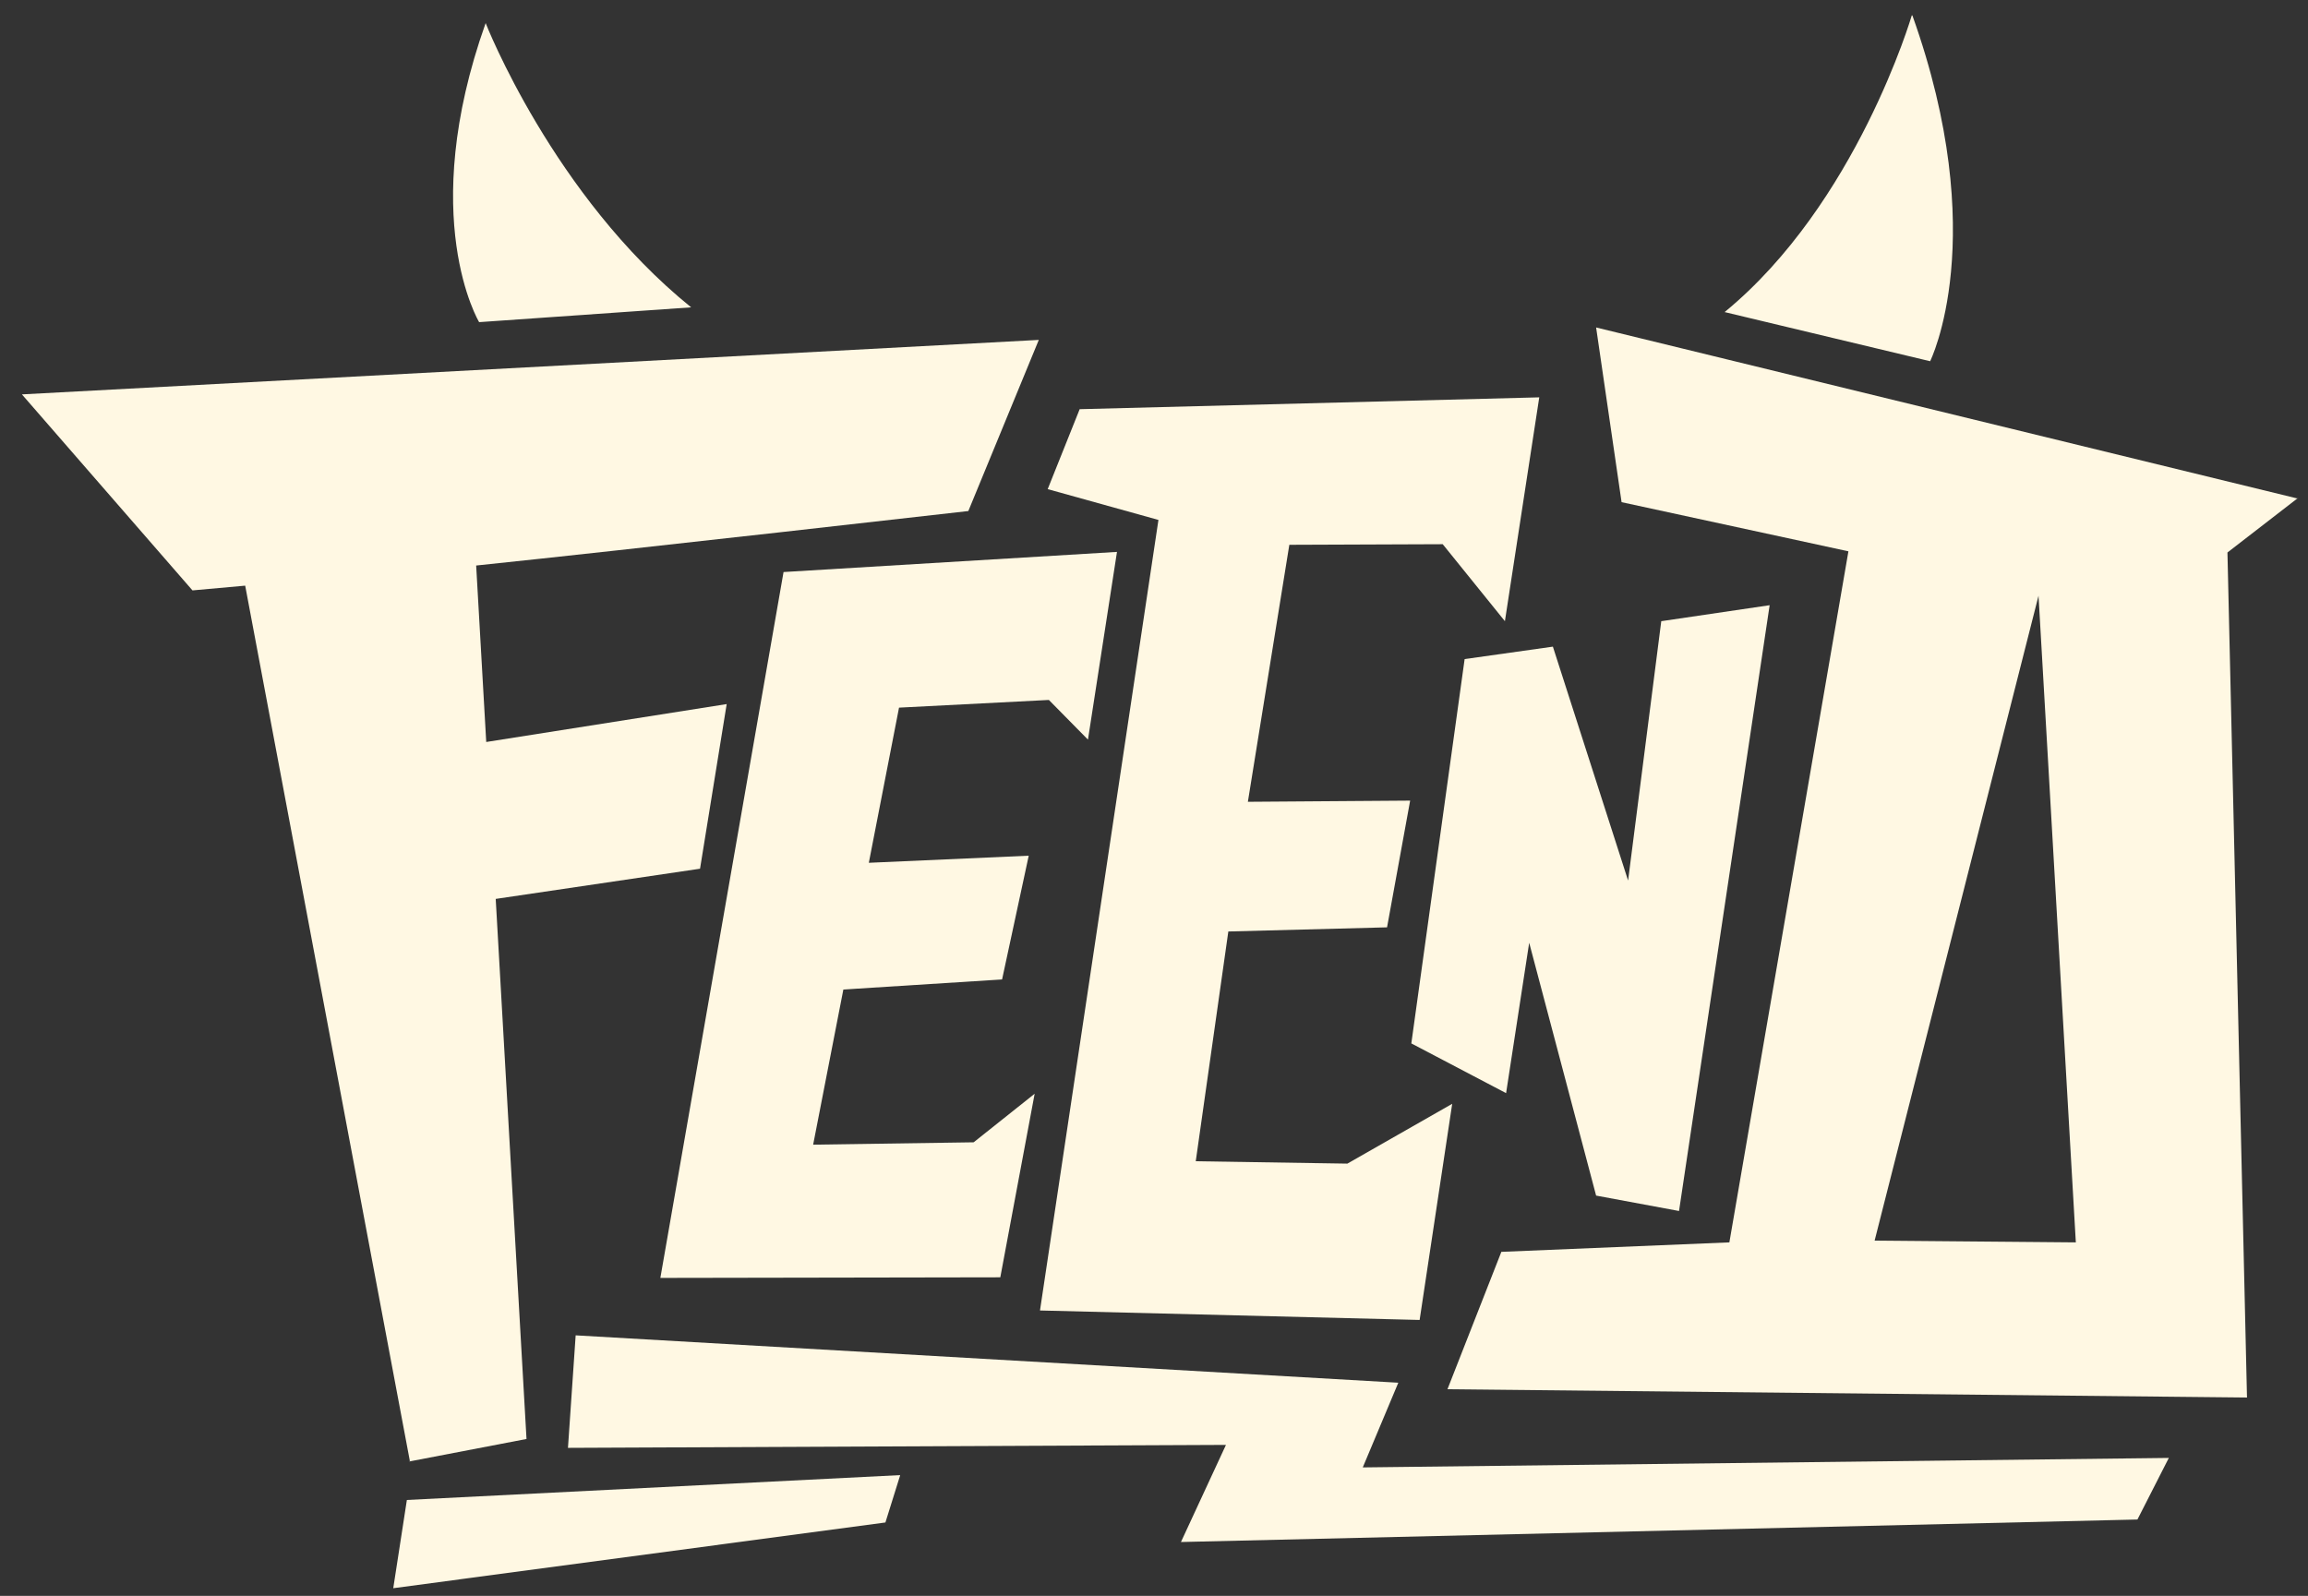 <svg xmlns="http://www.w3.org/2000/svg" viewBox="0 0 389.7 269.5"><rect x="0" y="0" width="389.7" height="269.5" fill="#333333" stroke="none"/><defs><style>.cls-1{fill:#fff8e3}</style></defs><g id="Layer_1"><g id="Layer_1-2" data-name="Layer_1"><path d="m236.1 233.5-138.9-8-1.3 19L207 244l-7.6 16.4 161.5-3.8 5.3-10.4-136.1 1.6 6-14.3z" class="cls-1"/><path d="m66.4 268.2 83.1-11.1 2.5-8-83.3 4.2-2.3 14.9zm2.7-21.4 19.8-3.8-5.2-91.2 34.5-5.1 4.5-27.8-40.6 6.4-1.7-29.8c26-2.7 83.1-9.2 83.1-9.2l11.9-28.9L3.7 66.6l28.8 33.1 8.9-.8 27.8 147.8Z" class="cls-1"/><path d="m177.1 118.2 6.6 6.7 4.9-31.7-56.3 3.4-20.8 119.2 57.4-.1 5.8-31-10.3 8.2-27.1.4 5.1-26.2 26.8-1.7 4.5-20.9-27 1.2 5.1-26.2 25.3-1.3z" class="cls-1"/><path d="m175.6 221.3 64.1 1.6 5.5-36.5-17.7 10.1-25.6-.4 5.5-38.8 26.8-.7 3.9-21.4-27.4.2 7-43.4 25.9-.1 10.5 13 5.8-37.8-77.6 2-5.4 13.5 18.7 5.2-20 133.5z" class="cls-1"/><path d="m238.3 176.2 16 8.4 3.9-25.4 11.3 42.7 14 2.6 15.3-102.3-18.3 2.7-5.6 43.8-12.7-39.5-14.9 2.1-9 64.9z" class="cls-1"/><path d="M388 84.2 269.5 55.3l4.3 29.5 38.3 8.3L292 209.8l-38.5 1.6-9.1 23.2 135 1.4-3.3-142.7 11.9-9.2Zm-71.5 125.4 27.7-109 6.3 109.2-34-.3Zm6.3-207s-9.3 31.8-31.6 50.1l34.7 8.3s10.4-20.9-3-58.4M116.7 51.9C93.4 33.1 82 3.9 82 3.9c-11.7 32.9-1.1 50.5-1.1 50.5l35.8-2.5Z" class="cls-1"/></g></g></svg>